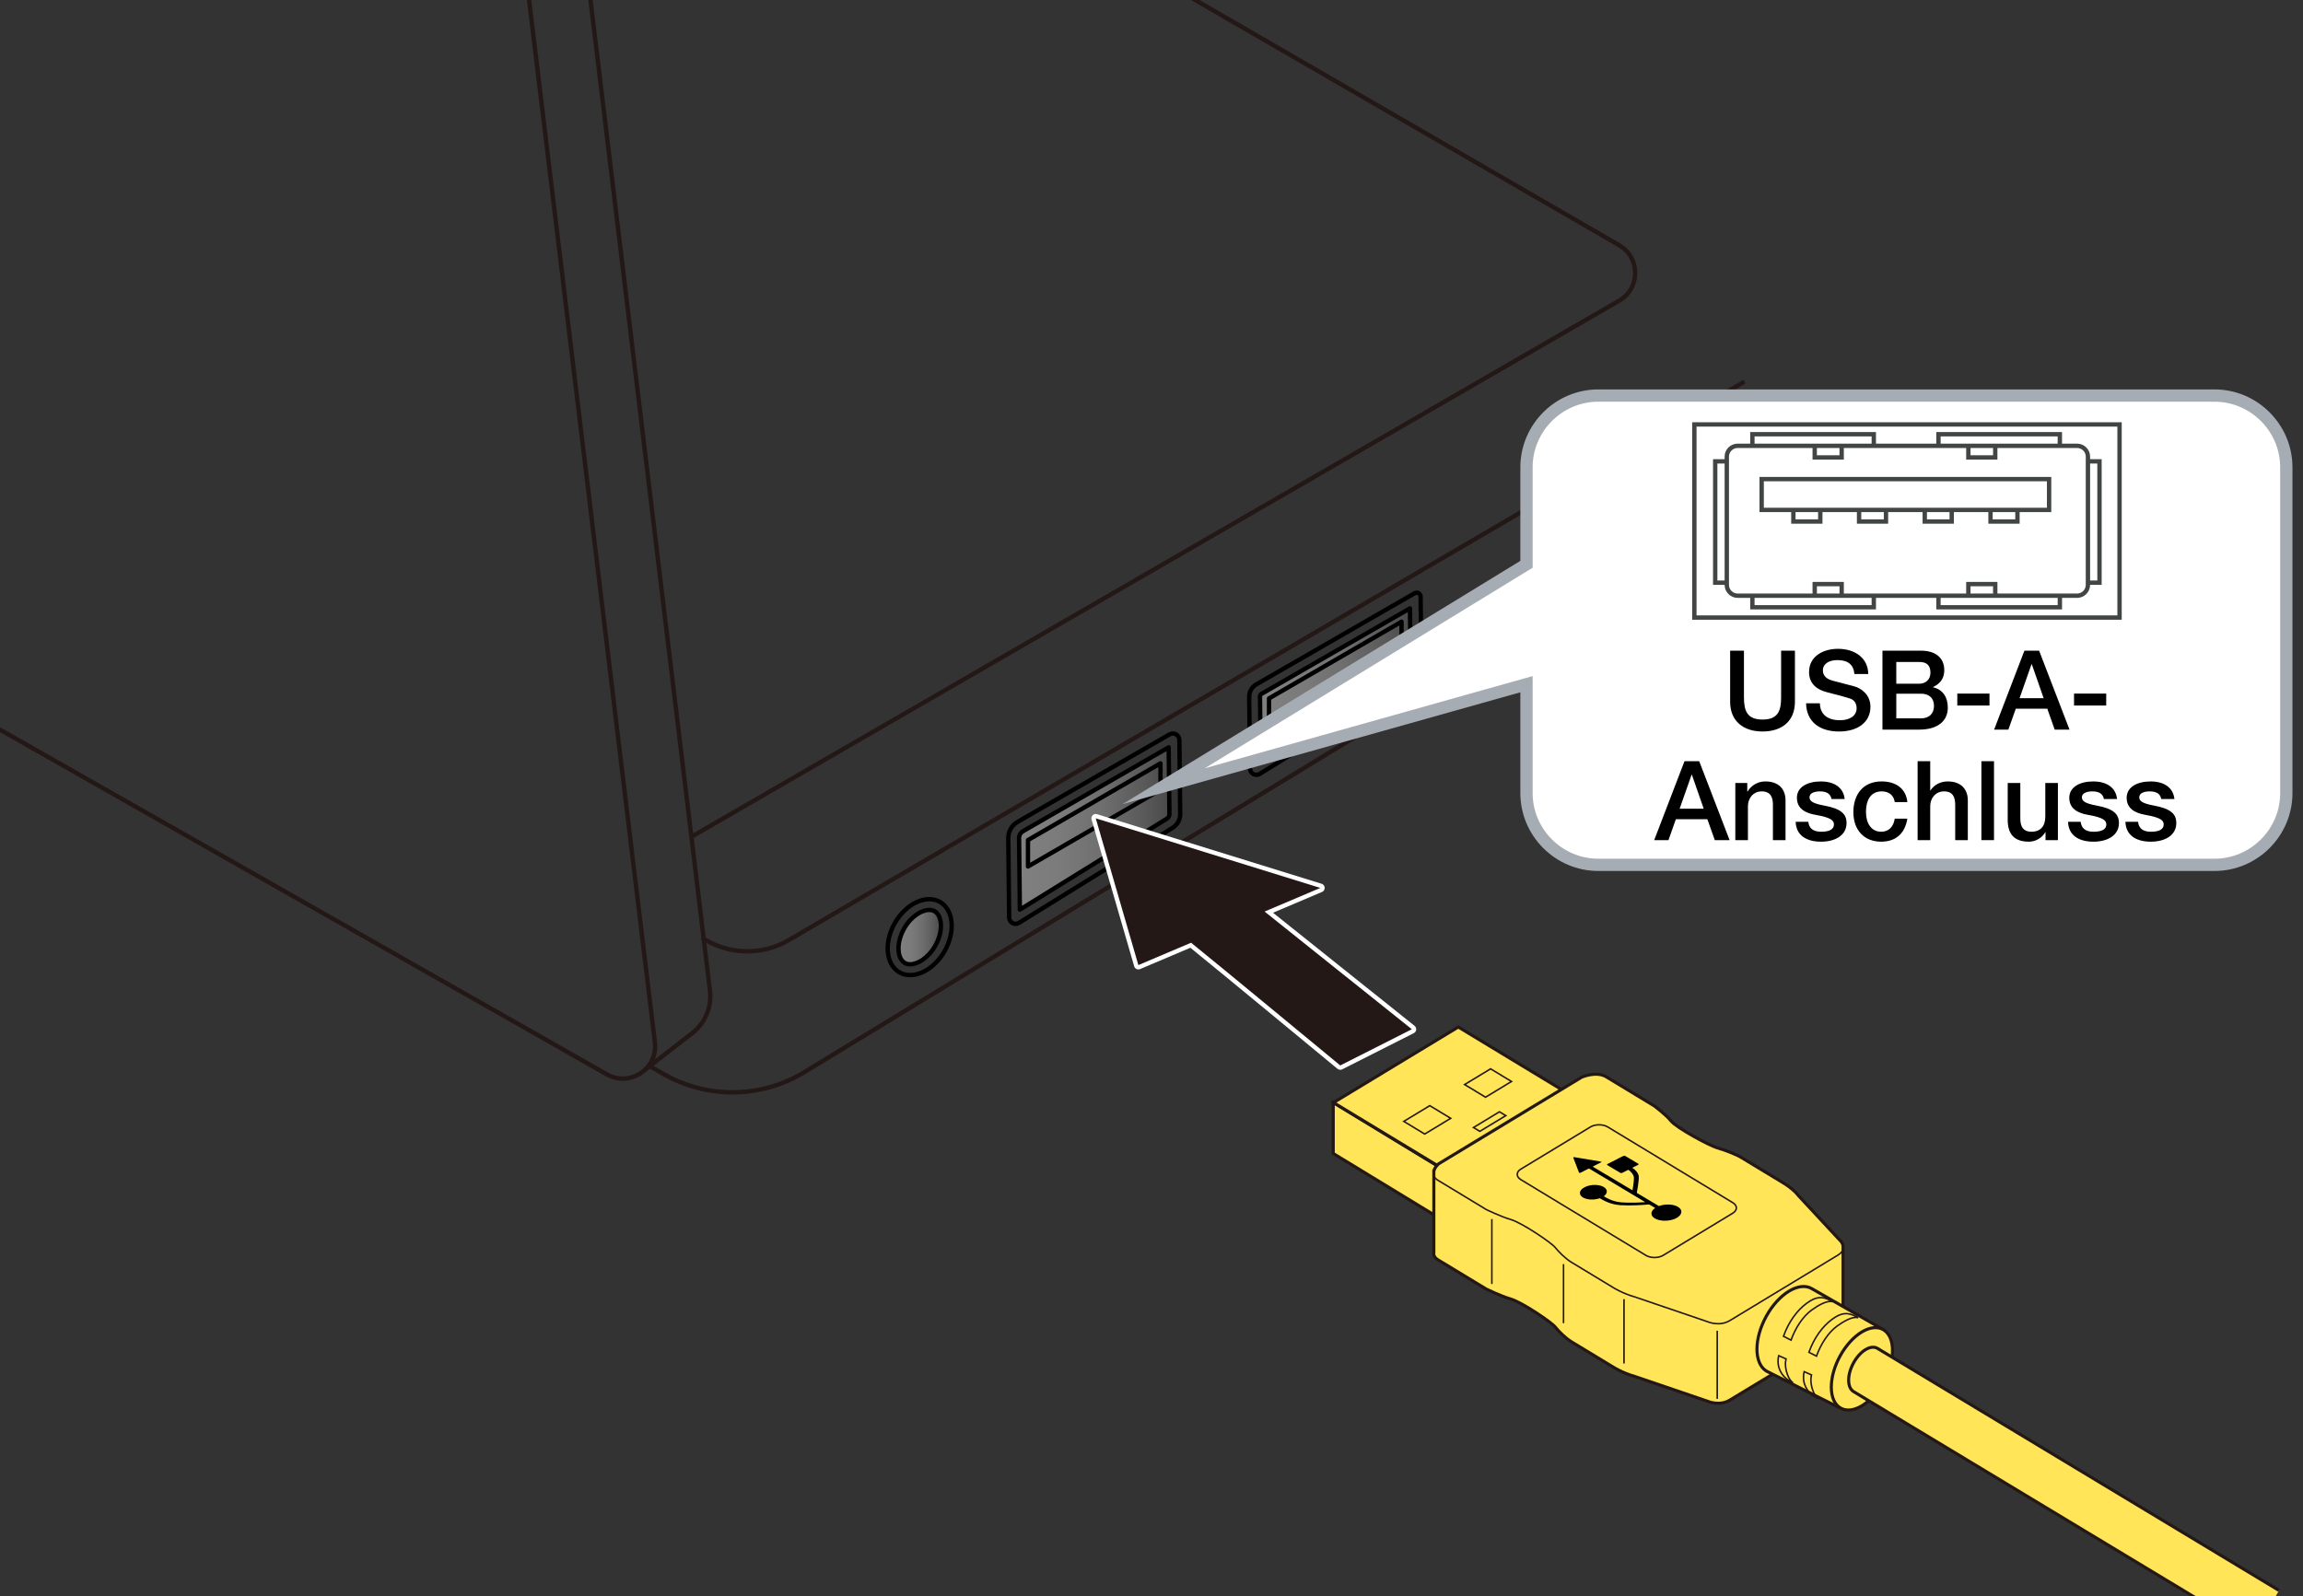 <?xml version="1.0" encoding="utf-8"?>
<!-- Generator: Adobe Illustrator 28.1.0, SVG Export Plug-In . SVG Version: 6.00 Build 0)  -->
<svg version="1.1" xmlns="http://www.w3.org/2000/svg" xmlns:xlink="http://www.w3.org/1999/xlink" x="0px" y="0px"
	 viewBox="0 0 375 260" enable-background="new 0 0 375 260" xml:space="preserve">
<rect x="0" y="0" width="375" height="260" fill="#333333" stroke="none"/>
<g id="レイヤー_1">
	<linearGradient id="SVGID_1_" gradientUnits="userSpaceOnUse" x1="166.065" y1="134.94" x2="190.298" y2="134.94">
		<stop  offset="0" style="stop-color:#808080"/>
		<stop  offset="0.269" style="stop-color:#7B7B7B"/>
		<stop  offset="0.547" style="stop-color:#6F6F6F"/>
		<stop  offset="0.829" style="stop-color:#5A5A5A"/>
		<stop  offset="1" style="stop-color:#4A4A4A"/>
	</linearGradient>
	<path fill="url(#SVGID_1_)" d="M166.29,135.61c0.058-0.05,24.008-13.888,24.008-13.888v11.32l-24.233,15.116V135.95L166.29,135.61z
		"/>
	
		<linearGradient id="SVGID_00000142866116195885286710000009176495350268919720_" gradientUnits="userSpaceOnUse" x1="205.165" y1="111.602" x2="229.587" y2="111.602">
		<stop  offset="0" style="stop-color:#808080"/>
		<stop  offset="0.269" style="stop-color:#7B7B7B"/>
		<stop  offset="0.547" style="stop-color:#6F6F6F"/>
		<stop  offset="0.829" style="stop-color:#5A5A5A"/>
		<stop  offset="1" style="stop-color:#4A4A4A"/>
	</linearGradient>
	<polygon fill="url(#SVGID_00000142866116195885286710000009176495350268919720_)" points="205.165,113.178 229.586,99.317 
		229.586,108.721 205.281,123.888 	"/>
	
		<linearGradient id="SVGID_00000106837464820856607020000005503264771902231960_" gradientUnits="userSpaceOnUse" x1="146.362" y1="152.589" x2="153.239" y2="152.589">
		<stop  offset="0" style="stop-color:#808080"/>
		<stop  offset="0.269" style="stop-color:#7B7B7B"/>
		<stop  offset="0.547" style="stop-color:#6F6F6F"/>
		<stop  offset="0.829" style="stop-color:#5A5A5A"/>
		<stop  offset="1" style="stop-color:#4A4A4A"/>
	</linearGradient>
	<path fill="url(#SVGID_00000106837464820856607020000005503264771902231960_)" d="M147.51,156.92c0,0-1.881-1.158-0.826-4.508
		c1.055-3.35,3.733-4.673,5.15-4.208c1.418,0.465,1.961,3.536,0.689,5.391C151.25,155.45,149.644,157.651,147.51,156.92z"/>
	
		<path fill="none" stroke="#000000" stroke-width="0.709" stroke-linecap="round" stroke-linejoin="round" stroke-miterlimit="10" d="
		M190.437,119.614l-24.747,14.257c-0.944,0.544-1.521,1.555-1.509,2.645l0.142,12.919c0.009,0.814,0.904,1.306,1.596,0.878
		l25.02-15.485c0.776-0.48,1.245-1.332,1.234-2.245l-0.133-12.054C192.032,119.711,191.146,119.205,190.437,119.614z"/>
	
		<path fill="none" stroke="#000000" stroke-width="0.709" stroke-linecap="round" stroke-linejoin="round" stroke-miterlimit="10" d="
		M165.937,136.496c-0.005-0.454,0.236-0.877,0.63-1.105l23.731-13.669l0.121,10.882c0.003,0.294-0.151,0.575-0.403,0.73
		l-23.95,14.824L165.937,136.496z"/>
	
		<path fill="none" stroke="#000000" stroke-width="0.709" stroke-linecap="round" stroke-linejoin="round" stroke-miterlimit="10" d="
		M203.409,113.487l0.129,11.678c0.009,0.815,0.904,1.307,1.597,0.878l25.093-15.53c0.763-0.472,1.224-1.31,1.214-2.207
		l-0.123-11.141c-0.005-0.491-0.537-0.794-0.963-0.549l-25.802,14.865C203.838,111.893,203.4,112.66,203.409,113.487z"/>
	
		<path fill="none" stroke="#000000" stroke-width="0.709" stroke-linecap="round" stroke-linejoin="round" stroke-miterlimit="10" d="
		M205.165,113.468c-0.002-0.192,0.1-0.369,0.264-0.464l24.155-13.915l0.103,9.238c0.002,0.278-0.144,0.544-0.382,0.692
		l-24.024,14.869L205.165,113.468z"/>
	
		<ellipse transform="matrix(0.5 -0.866 0.866 0.5 -57.305 206.01)" fill="none" stroke="#000000" stroke-width="0.709" stroke-linecap="round" stroke-linejoin="round" stroke-miterlimit="10" cx="149.758" cy="152.633" rx="6.615" ry="4.651"/>
	
		<path fill="none" stroke="#000000" stroke-width="0.709" stroke-linecap="round" stroke-linejoin="round" stroke-miterlimit="10" d="
		M148.206,157.061c-0.329,0-0.624-0.075-0.877-0.22c-0.765-0.442-0.961-1.416-1.009-1.958c-0.103-1.147,0.237-2.495,0.931-3.699
		c1.183-2.047,2.933-2.981,4.059-2.981c0.329,0,0.624,0.075,0.877,0.22c1.186,0.686,1.509,3.176,0.079,5.657
		C151.083,156.127,149.331,157.061,148.206,157.061z"/>
	
		<path fill="none" stroke="#000000" stroke-width="0.709" stroke-linecap="round" stroke-linejoin="round" stroke-miterlimit="10" d="
		M167.388,141.13c0-0.315,0-4.305,0-4.305l21.578-12.495v4.305L167.388,141.13z"/>
	
		<path fill="none" stroke="#000000" stroke-width="0.709" stroke-linecap="round" stroke-linejoin="round" stroke-miterlimit="10" d="
		M206.637,118.059c0-0.315,0-4.305,0-4.305l21.578-12.495v4.305L206.637,118.059z"/>
	<path fill="none" stroke="#231815" stroke-width="0.709" stroke-miterlimit="10" d="M86.059-0.768l20.577,170.544
		c0.518,4.292-4.07,7.344-7.829,5.209l-112.053-63.666"/>
	<path fill="none" stroke="#231815" stroke-width="0.709" stroke-miterlimit="10" d="M96.056-0.768l19.547,162.124
		c0.317,2.631-0.758,5.238-2.839,6.88l-7.75,6.007"/>
	<path fill="none" stroke="#231815" stroke-width="0.709" stroke-miterlimit="10" d="M284.048,62.158l-155.621,90.967
		c-4.406,2.575-9.894,2.413-14.14-0.417"/>
	<path fill="none" stroke="#231815" stroke-width="0.709" stroke-miterlimit="10" d="M284.048,81.429l-153.072,93.198
		c-6.989,4.255-15.735,4.389-22.85,0.349l-2.269-1.288"/>
	<path fill="none" stroke="#231815" stroke-width="0.709" stroke-miterlimit="10" d="M193.297-0.768l70.357,40.71
		c3.474,2.01,3.472,7.025-0.002,9.033l-151.07,87.317"/>
	<g>
		<path fill="#231815" d="M218.234,173.892c-0.081,0-0.161-0.028-0.226-0.082c-0.2-0.165-19.771-16.35-24.12-19.853l-8.389,3.558
			c-0.045,0.019-0.092,0.028-0.139,0.028c-0.052,0-0.104-0.012-0.152-0.035c-0.091-0.043-0.16-0.124-0.188-0.221l-6.939-23.906
			c-0.037-0.125-0.001-0.26,0.092-0.352c0.067-0.066,0.156-0.102,0.248-0.102c0.035,0,0.07,0.005,0.104,0.016l36.571,11.337
			c0.143,0.044,0.242,0.172,0.249,0.321c0.008,0.148-0.078,0.286-0.215,0.344l-8.532,3.619l23.518,18.795
			c0.094,0.075,0.144,0.193,0.131,0.313c-0.013,0.12-0.085,0.225-0.192,0.28l-11.661,5.898
			C218.344,173.879,218.289,173.892,218.234,173.892z"/>
		<path fill="#FFFFFF" d="M178.422,133.284l36.571,11.337l-9.079,3.851l23.981,19.167l-11.661,5.898c0,0-20.25-16.746-24.289-19.989
			l-8.584,3.641L178.422,133.284 M178.422,132.575c-0.183,0-0.362,0.071-0.497,0.203c-0.186,0.183-0.257,0.453-0.184,0.703
			l6.939,23.906c0.056,0.195,0.193,0.356,0.376,0.443c0.096,0.046,0.2,0.069,0.304,0.069c0.094,0,0.188-0.019,0.277-0.056
			l8.194-3.476c4.655,3.759,23.754,19.554,23.952,19.717c0.13,0.107,0.29,0.163,0.452,0.163c0.109,0,0.219-0.025,0.32-0.076
			l11.661-5.898c0.215-0.109,0.36-0.32,0.385-0.56c0.025-0.24-0.074-0.476-0.262-0.626l-23.053-18.425l7.984-3.387
			c0.274-0.116,0.446-0.391,0.431-0.688c-0.015-0.297-0.214-0.553-0.498-0.641l-36.571-11.337
			C178.563,132.586,178.492,132.575,178.422,132.575L178.422,132.575z"/>
	</g>
	<path fill="#FFFFFF" d="M360.585,64.427H260.254c-6.427,0-11.694,5.263-11.694,11.691v15.794l-59.084,36.146l59.084-16.619v17.733
		c0,6.434,5.267,11.69,11.694,11.69h100.331c6.434,0,11.698-5.256,11.698-11.69V76.117C372.283,69.69,367.02,64.427,360.585,64.427"
		/>
	<path fill="none" stroke="#A6ACB3" stroke-width="2" stroke-miterlimit="10" d="M360.585,64.427H260.254
		c-6.427,0-11.694,5.263-11.694,11.691v15.794l-59.084,36.146l59.084-16.619v17.733c0,6.434,5.267,11.69,11.694,11.69h100.331
		c6.434,0,11.698-5.256,11.698-11.69V76.117C372.283,69.69,367.02,64.427,360.585,64.427z"/>
	<g>
		<path d="M283.97,105.981v7.598c0,2.233,0.541,3.619,3.025,3.619c2.448,0,3.024-1.332,3.024-3.565v-7.652h2.251v8.319
			c0,3.223-2.196,4.843-5.275,4.843c-3.061,0-5.275-1.639-5.275-4.843v-8.319H283.97z"/>
		<path d="M304.204,109.781h-2.25v-0.018c-0.145-1.512-1.045-2.25-2.773-2.25c-1.351,0-2.358,0.594-2.358,1.674
			c0,0.846,0.54,1.404,1.639,1.692l3.438,0.9c1.099,0.288,2.665,1.333,2.665,3.331c0,2.539-2.089,4.033-5.113,4.033
			c-3.223,0-5.312-1.639-5.366-4.591h2.251c0.019,1.836,1.297,2.755,3.259,2.755c1.729,0,2.719-0.811,2.719-1.945
			c0-0.81-0.396-1.368-1.062-1.584c-0.721-0.234-1.279-0.396-3.674-1.008c-2.034-0.504-3.007-1.638-3.007-3.313
			c0-2.611,2.359-3.781,4.699-3.781C302.062,105.675,304.187,107.188,304.204,109.781z"/>
		<path d="M312.844,105.981c2.215,0,3.745,1.081,3.745,3.187c0,1.296-0.63,2.179-1.837,2.737v0.036
			c1.549,0.342,2.413,1.566,2.413,3.313c0,2.305-1.801,3.583-4.646,3.583h-5.996v-12.856H312.844z M312.483,111.365
			c1.026,0,1.854-0.63,1.854-1.801c0-1.188-0.594-1.747-1.818-1.747h-3.745v3.547H312.483z M312.808,117.001
			c1.278,0,2.106-0.738,2.106-2.035c0-1.314-0.864-1.98-2.106-1.98h-4.033v4.015H312.808z"/>
		<path d="M323.949,112.968v1.944h-5.24v-1.944H323.949z"/>
		<path d="M332.031,105.981l4.951,12.856h-2.412l-1.207-3.403h-5.131l-1.207,3.403h-2.322l4.934-12.856H332.031z M330.789,108.196
			l-1.944,5.528h3.925l-1.927-5.528H330.789z"/>
		<path d="M342.957,112.968v1.944h-5.24v-1.944H342.957z"/>
		<path d="M276.682,123.981l4.951,12.856h-2.412l-1.207-3.403h-5.131l-1.207,3.403h-2.322l4.934-12.856H276.682z M275.439,126.196
			l-1.944,5.528h3.925l-1.927-5.528H275.439z"/>
		<path d="M290.74,130.374v6.464h-2.053v-5.816c0-1.188-0.414-2.125-1.818-2.125c-1.44,0-2.251,1.188-2.251,2.395v5.546h-2.053
			v-9.309h1.944v1.368l0.036,0.036c0.667-1.081,1.729-1.657,2.917-1.657C289.605,127.276,290.74,128.501,290.74,130.374z"/>
		<path d="M300.37,130.139h-2.143c-0.162-0.846-0.774-1.242-1.891-1.242c-1.009,0-1.692,0.342-1.692,0.954
			c0,0.648,0.558,1.009,2.358,1.351c2.863,0.522,3.673,1.422,3.673,2.863c0,1.945-1.782,3.025-4.159,3.025
			c-2.448,0-4.069-1.098-4.123-3.241h2.053c0.126,1.098,0.828,1.621,2.106,1.621c1.261,0,2.07-0.36,2.07-1.17
			c0-0.648-0.414-1.134-3.007-1.584c-1.548-0.271-3.024-0.955-3.024-2.773c0-1.747,1.71-2.665,3.889-2.665
			C298.695,127.276,300.172,128.285,300.37,130.139z"/>
		<path d="M310.576,130.644h-2.053c-0.162-1.116-0.937-1.747-2.125-1.747c-1.584,0-2.557,1.134-2.557,3.385
			c0,1.8,0.864,3.187,2.467,3.187c1.171,0,1.999-0.721,2.215-2.125h2.053c-0.396,2.449-1.909,3.745-4.268,3.745
			c-2.719,0-4.52-1.836-4.52-4.807c0-2.971,1.657-5.006,4.592-5.006C308.793,127.276,310.378,128.519,310.576,130.644z"/>
		<path d="M314.3,123.981v4.771h0.036c0.594-0.936,1.639-1.477,2.809-1.477c2.143,0,3.277,1.243,3.277,3.097v6.464h-2.053v-5.762
			c0-1.188-0.36-2.179-1.818-2.179c-1.423,0-2.251,1.17-2.251,2.395v5.546h-2.053v-12.856H314.3z"/>
		<path d="M324.686,123.981v12.856h-2.052v-12.856H324.686z"/>
		<path d="M328.97,127.529v5.779c0,1.387,0.522,2.161,1.782,2.161c1.531,0,2.287-0.918,2.287-2.467v-5.474h2.053v9.309h-2.017
			v-1.296h-0.036c-0.54,0.954-1.603,1.548-2.665,1.548c-2.376,0-3.457-1.206-3.457-3.565v-5.996H328.97z"/>
		<path d="M344.722,130.139h-2.143c-0.162-0.846-0.774-1.242-1.891-1.242c-1.009,0-1.692,0.342-1.692,0.954
			c0,0.648,0.558,1.009,2.358,1.351c2.863,0.522,3.673,1.422,3.673,2.863c0,1.945-1.782,3.025-4.159,3.025
			c-2.448,0-4.069-1.098-4.123-3.241h2.053c0.126,1.098,0.828,1.621,2.106,1.621c1.261,0,2.07-0.36,2.07-1.17
			c0-0.648-0.414-1.134-3.007-1.584c-1.548-0.271-3.024-0.955-3.024-2.773c0-1.747,1.71-2.665,3.889-2.665
			C343.047,127.276,344.523,128.285,344.722,130.139z"/>
		<path d="M354.063,130.139h-2.143c-0.162-0.846-0.774-1.242-1.891-1.242c-1.009,0-1.692,0.342-1.692,0.954
			c0,0.648,0.558,1.009,2.358,1.351c2.863,0.522,3.673,1.422,3.673,2.863c0,1.945-1.782,3.025-4.159,3.025
			c-2.448,0-4.069-1.098-4.123-3.241h2.053c0.126,1.098,0.828,1.621,2.106,1.621c1.261,0,2.07-0.36,2.07-1.17
			c0-0.648-0.414-1.134-3.007-1.584c-1.548-0.271-3.024-0.955-3.024-2.773c0-1.747,1.71-2.665,3.889-2.665
			C352.389,127.276,353.865,128.285,354.063,130.139z"/>
	</g>
	<path fill="none" stroke="#414644" stroke-width="0.709" d="M286.855,83.056v-5.021h46.801v5.021H286.855z M286.855,83.056
		 M320.507,97.027v-1.89h4.381v1.89H320.507z M320.507,97.027 M295.492,97.027v-1.89h4.388v1.89H295.492z M295.492,97.027
		 M315.642,98.91v-1.89h19.769v1.89H315.642z M315.642,98.91 M285.343,98.91v-1.89h19.769v1.89H285.343z M285.343,98.91
		 M324.888,74.504v-1.893h-4.381v1.893H324.888z M324.888,74.504 M328.503,84.945v-1.89h-4.384v1.89H328.503z M328.503,84.945
		 M317.799,84.945v-1.89h-4.388v1.89H317.799z M317.799,84.945 M307.097,84.945v-1.89h-4.381v1.89H307.097z M307.097,84.945
		 M296.4,84.945v-1.89h-4.384v1.89H296.4z M296.4,84.945 M299.88,74.504v-1.893h-4.388v1.893H299.88z M299.88,74.504
		 M335.407,72.611v-1.89h-19.765v1.89H335.407z M335.407,72.611 M341.863,94.906V75.141h-1.883v19.765H341.863z M341.863,94.906
		 M281.176,94.906V75.141h-1.886v19.765H281.176z M281.176,94.906 M305.112,72.611v-1.89h-19.769v1.89H305.112z M305.112,72.611
		 M339.98,95.266c0,0.964-0.793,1.762-1.758,1.762h-55.285c-0.961,0-1.762-0.797-1.762-1.762v-20.9c0-0.964,0.801-1.754,1.762-1.754
		h55.285c0.964,0,1.758,0.79,1.758,1.754V95.266z"/>
	<path fill="none" stroke="#414644" stroke-width="0.709" d="M275.894,100.586V69.13h69.235v31.456H275.894z M275.894,100.586"/>
	<g>
		<polygon fill="#FFE557" stroke="#231815" stroke-width="0.5" points="236.325,199.586 217.093,187.877 217.093,179.575 
			236.325,191.284 		"/>
		<g>
			<polygon fill="#FFE557" stroke="#231815" stroke-width="0.5" points="260.975,181.521 240.653,193.831 217.134,179.584 
				237.455,167.274 			"/>
			<polygon fill="none" stroke="#231815" stroke-width="0.25" points="236.218,182.146 231.988,184.708 228.584,182.646 
				232.814,180.084 			"/>
			<polygon fill="none" stroke="#231815" stroke-width="0.25" points="246.12,176.147 241.891,178.709 238.487,176.647 
				242.716,174.085 			"/>
			<polygon fill="none" stroke="#231815" stroke-width="0.25" points="245.192,181.708 240.963,184.27 239.931,183.645 
				244.16,181.083 			"/>
		</g>
		<path fill="#FFE557" stroke="#231815" stroke-width="0.5" d="M233.473,190.774c0.111-0.665,0.796-1.227,0.796-1.227l23.261-14.091
			c0,0,2.373-1.062,4.023-0.062l7.84,4.749c0,0,1.937,1.465,2.662,2.391c0.901,1.152,6.3,4.048,7.527,4.408
			c1.226,0.359,3.006,1.006,4.035,1.629l6.82,4.131c0,0,1.569,0.924,2.445,2.081l6.684,7.199c0,0,0.544,0.452,0.536,1.042v13.222
			c-0.005,0.354-0.208,0.758-0.846,1.145l-17.588,10.654c-1.702,1.031-3.611,0.187-3.611,0.187l-11.884-4.049
			c-1.908-0.531-3.434-1.481-3.434-1.481l-6.82-4.131c-1.028-0.623-2.096-1.701-2.69-2.444c-0.593-0.743-5.375-4.014-7.277-4.559
			c-1.53-0.439-3.947-1.612-3.947-1.612l-7.84-4.749c-0.619-0.375-0.759-0.811-0.693-1.21V190.774z"/>
		<path fill="none" stroke="#231815" stroke-width="0.25" d="M300.102,203.293c-0.005,0.354-0.208,0.758-0.846,1.145l-17.588,10.654
			c-1.702,1.031-3.611,0.187-3.611,0.187l-11.884-4.049c-1.908-0.531-3.434-1.481-3.434-1.481l-6.82-4.131
			c-1.028-0.623-2.096-1.701-2.69-2.444c-0.593-0.743-5.375-4.014-7.277-4.559c-1.53-0.439-3.947-1.613-3.947-1.613l-7.84-4.749
			c-0.619-0.375-0.759-0.811-0.693-1.21"/>
		<path fill="none" stroke="#231815" stroke-width="0.25" d="M282.156,197.595l-11.343,6.872c-0.774,0.469-2.041,0.469-2.814,0
			l-20.366-12.337c-0.774-0.469-0.774-1.236,0-1.705l11.343-6.871c0.774-0.469,2.041-0.469,2.815,0l20.366,12.337
			C282.93,196.359,282.93,197.126,282.156,197.595z"/>
		<path d="M270.181,196.417c0.997-0.348,2.282-0.304,3.036,0.143c0.861,0.514,0.713,1.353-0.319,1.873
			c-1.037,0.518-2.582,0.527-3.434,0.018c-0.766-0.446-0.726-1.154,0.012-1.679c0.012-0.011,0.03-0.024,0-0.051l-0.891-0.522
			c-0.051-0.022-0.092-0.022-0.125-0.022c-0.907,0.094-3.008,0.221-4.6,0.116c-1.622-0.107-2.768-0.77-3.344-1.116
			c-0.019-0.002-0.044,0-0.063,0c-0.893,0.308-2.027,0.257-2.696-0.136c-0.766-0.464-0.641-1.214,0.299-1.685
			c0.93-0.475,2.323-0.482,3.082-0.022c0.671,0.404,0.657,1.022,0.037,1.494c-0.018,0.007-0.03,0.015-0.005,0.033
			c0.565,0.335,1.541,0.893,2.985,0.986c1.229,0.085,2.772,0.027,3.693-0.045c0.023-0.009,0.046-0.009,0.023-0.022l-9.106-5.446
			c-0.028-0.013-0.053-0.004-0.086,0.011l-1.314,0.661c-0.111,0.056-0.238,0.042-0.257-0.036l-0.919-2.395
			c-0.033-0.071,0.051-0.116,0.185-0.098l4.286,0.714c0.125,0.018,0.139,0.08,0.032,0.134l-1.305,0.661
			c-0.023,0.018-0.023,0.027-0.009,0.047l6.382,3.806c0.033,0.022,0.067,0.009,0.067-0.011c0,0,0.28-1.552,0.215-2.083
			c-0.065-0.513-0.549-0.986-0.884-1.196c-0.018-0.009-0.035-0.007-0.065,0.004l-0.907,0.46c-0.111,0.063-0.278,0.063-0.377,0
			l-2.076-1.241c-0.097-0.053-0.079-0.147,0.046-0.196l2.513-1.281c0.116-0.054,0.285-0.056,0.375,0l2.085,1.239
			c0.09,0.06,0.081,0.152-0.039,0.205l-0.886,0.446c-0.021,0.007-0.026,0.029-0.002,0.043c0.389,0.243,0.953,0.779,1.018,1.377
			c0.074,0.614-0.315,2.645-0.315,2.645c-0.009,0.025,0.005,0.045,0.056,0.076l3.508,2.094
			C270.112,196.43,270.153,196.43,270.181,196.417z"/>
		<path fill="#FFE557" stroke="#231815" stroke-width="0.5" stroke-linejoin="round" d="M306.715,216.593l-11.671-6.69
			c-2.056-1.231-5.378,0.762-7.427,4.461c-2.043,3.704-2.041,7.703,0.021,8.958l11.924,5.98"/>
		<path fill="#FFE557" stroke="#231815" stroke-width="0.5" d="M298.194,225.941c0,3.314,2.243,4.669,4.996,3.015
			c2.748-1.652,4.978-5.682,4.969-8.993c-0.005-3.319-2.238-4.669-4.995-3.02C300.417,218.597,298.182,222.627,298.194,225.941z"/>
		<g>
			<g>
				<path fill="none" stroke="#231815" stroke-width="0.25" d="M294.201,212.26c1.581-1.163,2.565-1.11,3.948-0.42l0.276,0.188
					c-0.867-0.299-2.358,0.567-3.457,1.369c-1.396,1.02-2.605,2.862-3.333,4.877l-1.229-0.624
					C291.22,215.358,292.582,213.442,294.201,212.26z"/>
			</g>
			<g>
				<path fill="none" stroke="#231815" stroke-width="0.25" d="M291.685,225.085l0.283,0.121c-0.709-0.338-1.429-2.252-1.199-3.569
					l0.059-0.301l-1.197-0.532c0,0-0.105,0.347-0.111,0.876C289.506,223.316,290.53,224.525,291.685,225.085z M289.521,221.679
					L289.521,221.679L289.521,221.679z"/>
			</g>
		</g>
		<g>
			<g>
				<path fill="none" stroke="#231815" stroke-width="0.25" d="M298.344,214.868c1.581-1.163,2.565-1.11,3.948-0.42l0.276,0.188
					c-0.867-0.3-2.358,0.567-3.457,1.369c-1.396,1.02-2.605,2.862-3.333,4.877l-1.229-0.624
					C295.363,217.966,296.725,216.049,298.344,214.868z"/>
			</g>
			<g>
				<path fill="none" stroke="#231815" stroke-width="0.25" d="M295.828,227.692l0.283,0.121c-0.709-0.338-1.429-2.252-1.199-3.569
					l0.059-0.301l-1.197-0.532c0,0-0.105,0.347-0.111,0.876C293.649,225.923,294.672,227.132,295.828,227.692z M293.663,224.287
					L293.663,224.287L293.663,224.287z"/>
			</g>
		</g>
		<path fill="#FFE557" stroke="#231815" stroke-width="0.5" stroke-linejoin="round" d="M371.095,259.047l-65.375-39.425
			c-1.083-0.65-2.825,0.399-3.897,2.342c-1.076,1.943-1.076,4.046,0.005,4.698l65.269,39.363"/>
		<line fill="none" stroke="#231815" stroke-width="0.25" x1="279.618" y1="216.748" x2="279.618" y2="227.842"/>
		<line fill="none" stroke="#231815" stroke-width="0.25" x1="242.92" y1="198.559" x2="242.92" y2="209.129"/>
		<line fill="none" stroke="#231815" stroke-width="0.25" x1="254.59" y1="205.892" x2="254.59" y2="215.51"/>
		<line fill="none" stroke="#231815" stroke-width="0.25" x1="264.437" y1="211.605" x2="264.437" y2="222.08"/>
	</g>
</g>
<g id="編集モード">
	<g>
	</g>
	<g>
	</g>
	<g>
	</g>
	<g>
	</g>
	<g>
	</g>
	<g>
	</g>
</g>
</svg>
